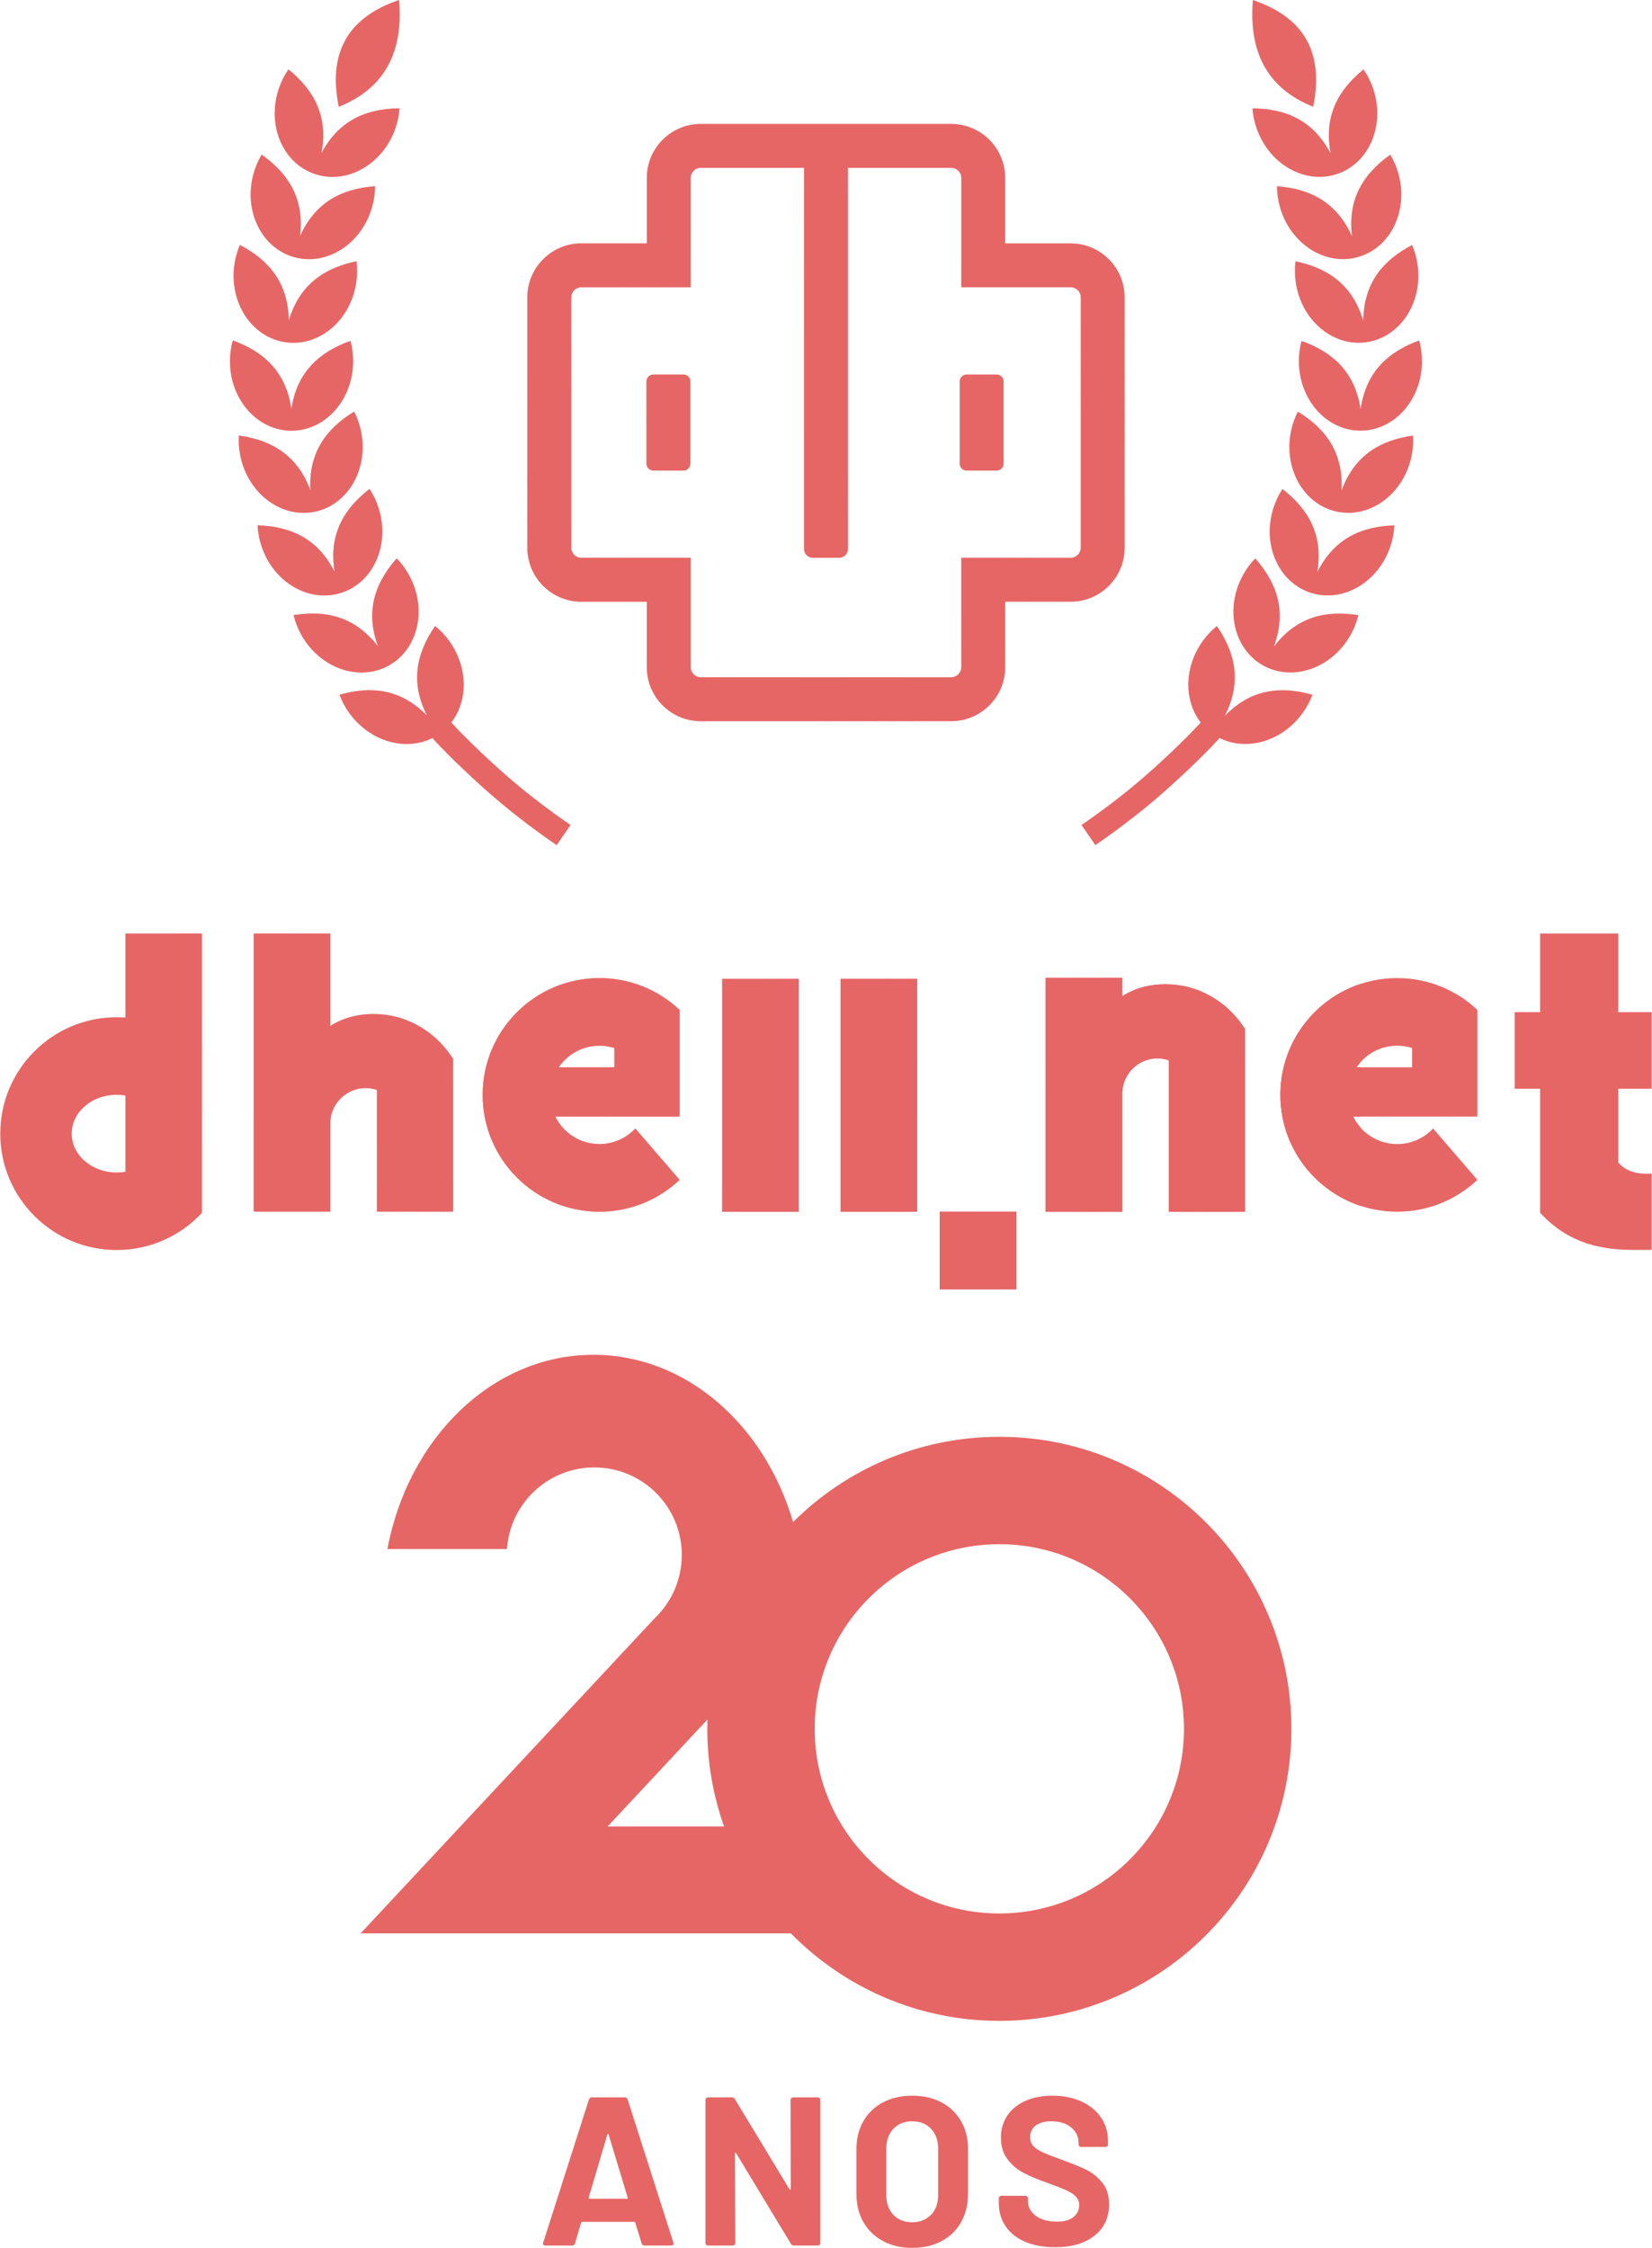 <?xml version="1.0" encoding="UTF-8"?>
<!DOCTYPE svg PUBLIC "-//W3C//DTD SVG 1.0//EN" "http://www.w3.org/TR/2001/REC-SVG-20010904/DTD/svg10.dtd">
<!-- Creator: CorelDRAW -->
<svg xmlns="http://www.w3.org/2000/svg" xml:space="preserve" width="1777px" height="2418px" version="1.0" style="shape-rendering:geometricPrecision; text-rendering:geometricPrecision; image-rendering:optimizeQuality; fill-rule:evenodd; clip-rule:evenodd"
viewBox="0 0 3642.3 4957.82"
 xmlns:xlink="http://www.w3.org/1999/xlink"
 xmlns:xodm="http://www.corel.com/coreldraw/odm/2003">
 <defs>
  <style type="text/css">
   <![CDATA[
    .fil0 {fill:#E66665}
    .fil1 {fill:#E66665;fill-rule:nonzero}
    .fil2 {fill:#E66665;fill-rule:nonzero}
   ]]>
  </style>
     <mask id="id0">
  <linearGradient id="id1" gradientUnits="userSpaceOnUse" x1="334.45" y1="2623.49" x2="2621.09" y2="746.3">
   <stop offset="0" style="stop-opacity:1; stop-color:white"/>
   <stop offset="1" style="stop-opacity:0; stop-color:white"/>
  </linearGradient>
      <rect style="fill:url(#id1)" x="504.24" y="-2.42" width="2633.82" height="1868.74"/>
     </mask>
     <mask id="id2">
  <linearGradient id="id3" gradientUnits="userSpaceOnUse" x1="334.45" y1="2623.49" x2="2621.09" y2="746.3">
   <stop offset="0" style="stop-opacity:1; stop-color:white"/>
   <stop offset="1" style="stop-opacity:0; stop-color:white"/>
  </linearGradient>
      <rect style="fill:url(#id3)" x="1160.08" y="270.87" width="1322.15" height="1322.16"/>
     </mask>
    <mask id="id4">
  <linearGradient id="id5" gradientUnits="userSpaceOnUse" x1="3471.61" y1="3001.79" x2="275.94" y2="2416.21">
   <stop offset="0" style="stop-opacity:1; stop-color:white"/>
   <stop offset="1" style="stop-opacity:0; stop-color:white"/>
  </linearGradient>
     <rect style="fill:url(#id5)" y="2058.84" width="3642.3" height="785.04"/>
    </mask>
   <mask id="id6">
  <linearGradient id="id7" gradientUnits="userSpaceOnUse" x1="3471.61" y1="3001.79" x2="275.94" y2="2416.21">
   <stop offset="0" style="stop-opacity:1; stop-color:white"/>
   <stop offset="1" style="stop-opacity:0; stop-color:white"/>
  </linearGradient>
    <rect style="fill:url(#id7)" y="2058.84" width="3642.3" height="785.04"/>
   </mask>
 </defs>
 <g id="Layer_x0020_1">
  <g id="_2769508561328">
   <g>
    <path class="fil0" d="M746.58 235.5c-25.77,-127.97 28.03,-199.8 133.05,-235.5 9.27,111.51 -28.92,193.81 -133.05,235.5zm2149.14 0c25.78,-127.97 -28.02,-199.8 -133.05,-235.5 -9.27,111.51 28.92,193.81 133.05,235.5zm-480.45 1628.4c46.08,-31.83 90.85,-65.52 133.63,-101.98 40.55,-34.58 102.35,-92.23 140.38,-134.18 59.66,29.88 138.1,7.56 183.21,-55.19 9.2,-12.78 16.35,-26.34 21.53,-40.22 -69.16,-19.69 -134.82,-13.45 -193.29,46.5 38.22,-74.51 23.23,-138.74 -17.45,-198.03 -11.52,9.33 -22.09,20.43 -31.28,33.21 -41.57,57.82 -41.6,131.54 -4.34,179.55 -36.73,40.23 -95.66,95.16 -133.62,127.52 -40.81,34.8 -84.2,67.41 -129.29,98.55l30.52 44.27zm352.69 -632.37c-10.31,10.65 -19.47,22.93 -27.07,36.72 -40.84,74.16 -20.7,163.62 44.99,199.79 65.7,36.17 152.06,5.37 192.9,-68.79 7.6,-13.79 13.08,-28.11 16.55,-42.51 -71.01,-11.27 -135.46,2.79 -186.32,69.31 29.02,-78.55 6.44,-140.53 -41.05,-194.52zm59.95 -153.09c-8.13,12.39 -14.82,26.18 -19.69,41.15 -26.17,80.52 10.43,164.59 81.75,187.77 71.32,23.18 150.36,-23.31 176.52,-103.83 4.87,-14.97 7.56,-30.06 8.27,-44.86 -71.86,2.28 -132.52,28.2 -169.97,103.1 13.73,-82.6 -20.09,-139.23 -76.88,-183.33zm33.9 -170.65c-6.73,13.2 -11.88,27.65 -15.08,43.05 -17.22,82.9 28.34,162.48 101.76,177.73 73.43,15.25 146.91,-39.59 164.14,-122.48 3.2,-15.41 4.23,-30.71 3.31,-45.5 -71.18,10.12 -128.64,42.51 -157.7,121.04 4.64,-83.6 -35.17,-136.2 -96.43,-173.84zm-100.08 -668.92c1.04,14.78 4.08,29.81 9.29,44.66 28,79.9 108.08,124.57 178.85,99.77 70.77,-24.81 105.44,-109.7 77.44,-189.59 -5.21,-14.86 -12.22,-28.5 -20.63,-40.69 -55.76,45.38 -88.29,102.77 -72.67,185.04 -39.15,-74.02 -100.38,-98.55 -172.28,-99.19zm54.01 171.86c0.08,14.82 2.13,30.01 6.35,45.17 22.72,81.56 99.7,131.38 171.94,111.26 72.24,-20.12 112.39,-102.56 89.68,-184.12 -4.23,-15.16 -10.33,-29.23 -17.92,-41.95 -58.62,41.64 -94.82,96.78 -84.62,179.89 -34.23,-76.43 -93.73,-104.91 -165.43,-110.25zm40.97 165.45c-1.89,14.7 -1.87,30.03 0.31,45.62 11.7,83.85 81.41,143.43 155.68,133.06 74.27,-10.38 124.99,-86.76 113.28,-170.62 -2.17,-15.58 -6.36,-30.34 -12.2,-43.95 -63.62,33.5 -106.81,83.36 -107.71,167.08 -23.8,-80.28 -79,-116.4 -149.36,-131.19zm13.19 175.68c-3.85,14.31 -5.89,29.5 -5.83,45.24 0.33,84.67 61.38,153.08 136.37,152.79 75,-0.3 135.53,-69.17 135.2,-153.84 -0.06,-15.73 -2.22,-30.91 -6.18,-45.19 -67.54,24.64 -117.05,68.24 -129.2,151.09 -12.79,-82.76 -62.63,-125.97 -130.36,-150.09zm-1642.87 1112.04c-46.08,-31.83 -90.85,-65.52 -133.62,-101.98 -40.56,-34.58 -102.35,-92.23 -140.39,-134.18 -59.65,29.88 -138.09,7.56 -183.21,-55.19 -9.19,-12.78 -16.35,-26.34 -21.52,-40.22 69.15,-19.69 134.82,-13.45 193.28,46.5 -38.22,-74.51 -23.23,-138.74 17.46,-198.03 11.51,9.33 22.08,20.43 31.27,33.21 41.57,57.82 41.6,131.54 4.34,179.55 36.73,40.23 95.66,95.16 133.62,127.52 40.82,34.8 84.21,67.41 129.29,98.55l-30.52 44.27zm-352.69 -632.37c10.31,10.65 19.47,22.93 27.07,36.72 40.84,74.16 20.7,163.62 -44.99,199.79 -65.7,36.17 -152.06,5.37 -192.9,-68.79 -7.59,-13.79 -13.07,-28.11 -16.55,-42.51 71.01,-11.27 135.46,2.79 186.32,69.31 -29.02,-78.55 -6.44,-140.53 41.05,-194.52zm-59.95 -153.09c8.13,12.39 14.83,26.18 19.69,41.15 26.17,80.52 -10.43,164.59 -81.74,187.77 -71.33,23.18 -150.36,-23.31 -176.53,-103.83 -4.87,-14.97 -7.56,-30.06 -8.27,-44.86 71.87,2.28 132.52,28.2 169.98,103.1 -13.74,-82.6 20.08,-139.23 76.87,-183.33zm-33.9 -170.65c6.73,13.2 11.88,27.65 15.08,43.05 17.22,82.9 -28.34,162.48 -101.76,177.73 -73.42,15.25 -146.91,-39.59 -164.13,-122.48 -3.21,-15.41 -4.24,-30.71 -3.32,-45.5 71.18,10.12 128.65,42.51 157.7,121.04 -4.64,-83.6 35.17,-136.2 96.43,-173.84zm100.08 -668.92c-1.04,14.78 -4.08,29.81 -9.29,44.66 -28,79.9 -108.08,124.58 -178.85,99.77 -70.77,-24.81 -105.44,-109.7 -77.44,-189.59 5.21,-14.86 12.22,-28.5 20.63,-40.69 55.76,45.38 88.29,102.77 72.67,185.04 39.15,-74.02 100.38,-98.55 172.28,-99.19zm-54.01 171.86c-0.07,14.82 -2.13,30.01 -6.35,45.17 -22.72,81.57 -99.7,131.38 -171.94,111.26 -72.24,-20.12 -112.39,-102.56 -89.68,-184.12 4.23,-15.16 10.33,-29.23 17.92,-41.95 58.62,41.64 94.83,96.78 84.63,179.89 34.22,-76.43 93.72,-104.91 165.42,-110.25zm-40.97 165.45c1.89,14.7 1.87,30.03 -0.31,45.62 -11.7,83.85 -81.4,143.43 -155.67,133.06 -74.28,-10.38 -125,-86.76 -113.29,-170.62 2.18,-15.58 6.36,-30.34 12.2,-43.95 63.62,33.5 106.81,83.36 107.72,167.08 23.79,-80.28 78.99,-116.4 149.35,-131.19zm-13.19 175.68c3.85,14.31 5.89,29.5 5.83,45.24 -0.32,84.67 -61.38,153.08 -136.37,152.79 -75,-0.3 -135.52,-69.17 -135.2,-153.84 0.06,-15.73 2.23,-30.91 6.18,-45.19 67.55,24.64 117.05,68.24 129.21,151.09 12.78,-82.76 62.62,-125.97 130.35,-150.09z"/>
    <path class="fil1" d="M1544.88 273.29l552.55 0c32.74,0 62.48,13.36 84,34.89 21.53,21.52 34.89,51.26 34.89,84l0 144.6 144.6 0c32.75,0 62.48,13.36 84,34.89 21.53,21.52 34.89,51.26 34.89,84l0 552.55c0,32.75 -13.36,62.49 -34.89,84.01 -21.52,21.52 -51.25,34.88 -84,34.88l-144.6 0 0 144.6c0,32.75 -13.36,62.49 -34.89,84.01 -21.52,21.52 -51.26,34.89 -84,34.89l-552.55 0c-32.75,0 -62.48,-13.37 -84.01,-34.89 -21.52,-21.52 -34.88,-51.26 -34.88,-84.01l0 -144.6 -144.6 0c-32.75,0 -62.49,-13.36 -84.01,-34.88 -21.52,-21.52 -34.89,-51.26 -34.89,-84.01l0 -552.55c0,-32.74 13.37,-62.48 34.89,-84 21.52,-21.53 51.26,-34.89 84.01,-34.89l144.6 0 0 -144.6c0,-32.74 13.36,-62.48 34.88,-84 21.53,-21.53 51.26,-34.89 84.01,-34.89zm586.35 552.75l66.47 0c8.36,0 15.19,6.84 15.19,15.19l0 181.43c0,8.36 -6.83,15.19 -15.19,15.19l-66.47 0c-8.36,0 -15.19,-6.83 -15.19,-15.19l0 -181.43c0,-8.35 6.83,-15.19 15.19,-15.19zm-690.91 0l66.47 0c8.36,0 15.19,6.84 15.19,15.19l0 181.43c0,8.36 -6.83,15.19 -15.19,15.19l-66.47 0c-8.36,0 -15.19,-6.83 -15.19,-15.19l0 -181.43c0,-8.35 6.83,-15.19 15.19,-15.19zm429.26 -455.9l0 840.74c0,10.67 -8.72,19.38 -19.38,19.38l-58.09 0c-10.66,0 -19.38,-8.71 -19.38,-19.38l0 -840.74 -227.85 0c-6.01,0 -11.51,2.5 -15.53,6.52 -4.02,4.01 -6.51,9.51 -6.51,15.52l0 144.6 0 96.85 -96.85 0 -144.6 0c-6.01,0 -11.52,2.5 -15.53,6.52 -4.02,4.01 -6.51,9.52 -6.51,15.52l0 552.55c0,6.01 2.49,11.51 6.51,15.53 4.01,4.02 9.52,6.51 15.53,6.51l144.6 0 96.85 0 0 96.85 0 144.6c0,6.01 2.49,11.51 6.51,15.53 4.02,4.02 9.52,6.51 15.53,6.51l552.55 0c6.01,0 11.51,-2.49 15.52,-6.51 4.02,-4.02 6.52,-9.52 6.52,-15.53l0 -144.6 0 -96.85 96.85 0 144.6 0c6.01,0 11.51,-2.49 15.52,-6.51 4.02,-4.02 6.52,-9.52 6.52,-15.53l0 -552.55c0,-6.01 -2.5,-11.51 -6.52,-15.52 -4.01,-4.02 -9.51,-6.52 -15.52,-6.52l-144.6 0 -96.85 0 0 -96.85 0 -144.6c0,-6.01 -2.5,-11.51 -6.52,-15.52 -4.01,-4.02 -9.52,-6.52 -15.52,-6.52l-227.85 0z"/>
   </g>
   <path class="fil0" d="M256.72 2243.59c6.46,0 12.87,0.24 19.22,0.71l0 -185.46 168.92 0 0 266.83 0 344.31 0 4.97c-46.88,50.48 -113.81,82.08 -188.14,82.08 -141.78,0 -256.72,-114.94 -256.72,-256.72 0,-141.79 114.94,-256.72 256.72,-256.72zm3139.39 283.48l0 75.52 0 0.99 0 66.4 0 4.97c55.78,60.06 120.04,81.16 201.17,81.75l45.02 0 0 -6.26 0 -48.08 0 -31.89 0 -81.92c-33.4,2.17 -57.86,-6.15 -73.78,-24.5l0 -95.88 0 -20.82 0 -46.01 73.78 0 0 -168.98 -73.78 0 0 -173.52 -76.98 0 -95.43 0 0 173.52 -55.98 0 0 168.98 55.98 0 0 125.73zm-2573.32 -290.62c35.03,0 67.57,8.3 97.63,24.88 14.85,8.2 28.41,17.87 40.65,28.99 12.19,11.09 23.08,23.65 32.65,37.65l5.01 7.34 0 337.15 -168.04 0 0 -268.36c-50.4,-17.08 -102.81,20.39 -102.81,74.01l0 194.35 -168.94 0 0 -613.62 168.94 0 0 203.97c3.81,-2.44 7.72,-4.71 11.72,-6.81 24.82,-13.03 52.55,-19.55 83.19,-19.55zm769.33 436.01l168.93 0 0 -513.44 -168.93 0 0 513.44zm261.13 0l168.93 0 0 -513.44 -168.93 0 0 513.44zm218.87 171.42l168.93 0 0 -171.42 -168.93 0 0 171.42zm497.3 -673.01c35.03,0 67.57,8.29 97.63,24.88 14.86,8.2 28.41,17.86 40.65,28.99 12.19,11.08 23.08,23.64 32.64,37.64l5.02 7.34 0 402.74 -168.04 0 0 -333.95c-1.65,-0.55 -3.28,-1.05 -4.92,-1.49l-0.12 0c-49.67,-13.25 -97.77,24.26 -97.77,75.5l0 259.94 -168.94 0 0 -515.76 168.94 0 0 40.52c3.81,-2.43 7.72,-4.7 11.72,-6.8 24.82,-13.03 52.55,-19.55 83.19,-19.55zm-1247.94 -13.69c68.46,0 130.67,26.7 176.81,70.24l0 39.36 0 87.24 0 108.58 -79.42 0 -64.47 0 -130.31 0 -0.01 0 0.01 0c17.66,35.95 54.63,60.7 97.39,60.7 31.22,0 59.35,-13.19 79.14,-34.3l97.67 113.28c-46.14,43.55 -108.35,70.25 -176.81,70.25 -142.31,0 -257.68,-115.37 -257.68,-257.68 0,-142.31 115.37,-257.67 257.68,-257.67zm1759.48 0c68.46,0 130.67,26.7 176.81,70.24l0 39.36 0 87.24 0 108.58 -79.42 0 -64.47 0 -130.31 0 -0.01 0 0.01 0c17.66,35.95 54.63,60.7 97.39,60.7 31.22,0 59.35,-13.19 79.13,-34.3l97.68 113.28c-46.14,43.55 -108.35,70.25 -176.81,70.25 -142.31,0 -257.68,-115.37 -257.68,-257.68 0,-142.31 115.37,-257.67 257.68,-257.67zm32.92 196.84l0 -42.52c-10.38,-3.31 -21.44,-5.09 -32.92,-5.09 -37.35,0 -70.28,18.88 -89.79,47.61l122.71 0zm-1759.48 0l0 -42.52c-10.38,-3.31 -21.44,-5.09 -32.92,-5.09 -37.35,0 -70.28,18.88 -89.79,47.61l122.71 0zm-1078.46 62.19l0 168.19c-6.22,1.06 -12.65,1.62 -19.22,1.62 -54.75,0 -99.14,-38.37 -99.14,-85.71 0,-47.34 44.39,-85.71 99.14,-85.71 6.57,0 13,0.56 19.22,1.61z"/>
   <g>
    <path class="fil0" style="mask:url(#id0)" d="M746.59 235.5c-25.78,-127.97 28.02,-199.8 133.04,-235.5 9.27,111.51 -28.92,193.81 -133.04,235.5zm2149.13 0c25.78,-127.97 -28.02,-199.8 -133.04,-235.5 -9.28,111.51 28.91,193.81 133.04,235.5zm-480.44 1628.4c46.08,-31.83 90.85,-65.52 133.62,-101.98 40.55,-34.58 102.35,-92.23 140.39,-134.18 59.65,29.88 138.09,7.56 183.21,-55.19 9.19,-12.78 16.35,-26.34 21.52,-40.22 -69.15,-19.69 -134.82,-13.45 -193.28,46.5 38.22,-74.51 23.22,-138.74 -17.46,-198.03 -11.52,9.33 -22.09,20.43 -31.27,33.21 -41.58,57.82 -41.61,131.54 -4.34,179.55 -36.74,40.23 -95.67,95.16 -133.63,127.52 -40.81,34.8 -84.2,67.41 -129.29,98.55l30.53 44.27zm352.69 -632.37c-10.32,10.65 -19.48,22.93 -27.07,36.72 -40.85,74.16 -20.7,163.62 44.98,199.79 65.7,36.17 152.06,5.37 192.91,-68.79 7.59,-13.79 13.07,-28.11 16.54,-42.51 -71.01,-11.27 -135.45,2.79 -186.32,69.31 29.02,-78.55 6.44,-140.53 -41.04,-194.52zm59.94 -153.09c-8.13,12.39 -14.82,26.18 -19.68,41.15 -26.18,80.52 10.42,164.59 81.74,187.77 71.33,23.18 150.36,-23.31 176.53,-103.83 4.87,-14.97 7.56,-30.06 8.26,-44.86 -71.86,2.28 -132.52,28.2 -169.97,103.1 13.74,-82.6 -20.09,-139.23 -76.88,-183.33zm33.9 -170.65c-6.73,13.2 -11.87,27.65 -15.07,43.05 -17.23,82.9 28.33,162.48 101.75,177.73 73.43,15.25 146.92,-39.59 164.14,-122.48 3.2,-15.41 4.23,-30.71 3.31,-45.5 -71.18,10.12 -128.64,42.51 -157.69,121.04 4.63,-83.6 -35.17,-136.2 -96.44,-173.84zm-100.08 -668.92c1.05,14.78 4.09,29.81 9.29,44.66 28.01,79.9 108.08,124.57 178.85,99.77 70.77,-24.81 105.45,-109.7 77.44,-189.59 -5.21,-14.86 -12.21,-28.5 -20.63,-40.69 -55.76,45.38 -88.28,102.77 -72.67,185.04 -39.15,-74.02 -100.38,-98.55 -172.28,-99.19zm54.02 171.86c0.07,14.82 2.12,30.01 6.34,45.17 22.72,81.56 99.7,131.38 171.94,111.26 72.25,-20.12 112.39,-102.56 89.68,-184.12 -4.22,-15.16 -10.32,-29.23 -17.92,-41.95 -58.61,41.64 -94.82,96.78 -84.62,179.89 -34.22,-76.43 -93.72,-104.91 -165.42,-110.25zm40.96 165.45c-1.89,14.7 -1.87,30.03 0.31,45.62 11.71,83.85 81.41,143.43 155.68,133.06 74.27,-10.38 124.99,-86.76 113.28,-170.62 -2.17,-15.58 -6.36,-30.34 -12.2,-43.95 -63.61,33.5 -106.81,83.36 -107.71,167.08 -23.8,-80.28 -79,-116.4 -149.36,-131.19zm13.19 175.68c-3.85,14.31 -5.89,29.5 -5.83,45.24 0.33,84.67 61.39,153.08 136.38,152.79 74.99,-0.3 135.52,-69.17 135.19,-153.84 -0.06,-15.73 -2.22,-30.91 -6.18,-45.19 -67.54,24.64 -117.05,68.24 -129.2,151.09 -12.79,-82.76 -62.62,-125.97 -130.36,-150.09zm-1642.87 1112.04c-46.08,-31.83 -90.85,-65.52 -133.62,-101.98 -40.55,-34.58 -102.35,-92.23 -140.39,-134.18 -59.65,29.88 -138.09,7.56 -183.21,-55.19 -9.19,-12.78 -16.35,-26.34 -21.52,-40.22 69.15,-19.69 134.82,-13.45 193.28,46.5 -38.22,-74.51 -23.22,-138.74 17.46,-198.03 11.51,9.33 22.08,20.43 31.27,33.21 41.57,57.82 41.61,131.54 4.34,179.55 36.73,40.23 95.66,95.16 133.62,127.52 40.82,34.8 84.21,67.41 129.3,98.55l-30.53 44.27zm-352.69 -632.37c10.32,10.65 19.48,22.93 27.07,36.72 40.84,74.16 20.7,163.62 -44.99,199.79 -65.69,36.17 -152.06,5.37 -192.9,-68.79 -7.59,-13.79 -13.07,-28.11 -16.55,-42.51 71.01,-11.27 135.46,2.79 186.33,69.31 -29.02,-78.55 -6.45,-140.53 41.04,-194.52zm-59.94 -153.09c8.13,12.39 14.82,26.18 19.68,41.15 26.17,80.52 -10.42,164.59 -81.74,187.77 -71.33,23.18 -150.36,-23.31 -176.53,-103.83 -4.87,-14.97 -7.56,-30.06 -8.26,-44.86 71.86,2.28 132.51,28.2 169.97,103.1 -13.74,-82.6 20.09,-139.23 76.88,-183.33zm-33.91 -170.65c6.73,13.2 11.88,27.65 15.08,43.05 17.23,82.9 -28.33,162.48 -101.75,177.73 -73.43,15.25 -146.92,-39.59 -164.14,-122.48 -3.21,-15.41 -4.23,-30.71 -3.32,-45.5 71.19,10.12 128.65,42.51 157.7,121.04 -4.63,-83.6 35.17,-136.2 96.43,-173.84zm100.08 -668.92c-1.04,14.78 -4.08,29.81 -9.28,44.66 -28.01,79.9 -108.09,124.58 -178.85,99.77 -70.78,-24.81 -105.45,-109.7 -77.44,-189.59 5.2,-14.86 12.21,-28.5 20.62,-40.69 55.77,45.38 88.29,102.77 72.67,185.04 39.15,-74.02 100.39,-98.55 172.28,-99.19zm-54.01 171.86c-0.07,14.82 -2.12,30.01 -6.35,45.17 -22.71,81.57 -99.7,131.38 -171.93,111.26 -72.25,-20.12 -112.4,-102.56 -89.68,-184.12 4.22,-15.16 10.32,-29.23 17.92,-41.95 58.61,41.64 94.82,96.78 84.62,179.89 34.22,-76.43 93.72,-104.91 165.42,-110.25zm-40.97 165.45c1.89,14.7 1.87,30.03 -0.3,45.62 -11.71,83.85 -81.41,143.43 -155.68,133.06 -74.27,-10.38 -124.99,-86.76 -113.28,-170.62 2.17,-15.58 6.35,-30.34 12.2,-43.95 63.61,33.5 106.81,83.36 107.71,167.08 23.8,-80.28 78.99,-116.4 149.35,-131.19zm-13.19 175.68c3.85,14.31 5.9,29.5 5.83,45.24 -0.32,84.67 -61.38,153.08 -136.37,152.79 -74.99,-0.3 -135.52,-69.17 -135.19,-153.84 0.05,-15.73 2.22,-30.91 6.18,-45.19 67.54,24.64 117.05,68.24 129.2,151.09 12.78,-82.76 62.62,-125.97 130.35,-150.09z"/>
    <path class="fil1" style="mask:url(#id2)" d="M1544.88 273.29l552.55 0c32.74,0 62.48,13.36 84.01,34.89 21.52,21.52 34.88,51.26 34.88,84l0 144.6 144.6 0c32.75,0 62.48,13.36 84.01,34.89 21.52,21.52 34.88,51.26 34.88,84l0 552.55c0,32.75 -13.36,62.49 -34.88,84.01 -21.53,21.52 -51.26,34.88 -84.01,34.88l-144.6 0 0 144.6c0,32.75 -13.36,62.49 -34.88,84.01 -21.53,21.52 -51.26,34.89 -84.01,34.89l-552.55 0c-32.74,0 -62.48,-13.37 -84.01,-34.89 -21.52,-21.52 -34.88,-51.26 -34.88,-84.01l0 -144.6 -144.6 0c-32.75,0 -62.49,-13.36 -84.01,-34.88 -21.52,-21.52 -34.88,-51.26 -34.88,-84.01l0 -552.55c0,-32.74 13.36,-62.48 34.88,-84 21.52,-21.53 51.26,-34.89 84.01,-34.89l144.6 0 0 -144.6c0,-32.74 13.36,-62.48 34.88,-84 21.53,-21.53 51.27,-34.89 84.01,-34.89zm586.35 552.75l66.47 0c8.36,0 15.19,6.84 15.19,15.19l0 181.43c0,8.36 -6.83,15.19 -15.19,15.19l-66.47 0c-8.35,0 -15.19,-6.83 -15.19,-15.19l0 -181.43c0,-8.35 6.84,-15.19 15.19,-15.19zm-690.91 0l66.47 0c8.36,0 15.19,6.84 15.19,15.19l0 181.43c0,8.36 -6.83,15.19 -15.19,15.19l-66.47 0c-8.35,0 -15.19,-6.83 -15.19,-15.19l0 -181.43c0,-8.35 6.84,-15.19 15.19,-15.19zm429.26 -455.9l0 840.74c0,10.67 -8.72,19.38 -19.38,19.38l-58.09 0c-10.66,0 -19.38,-8.71 -19.38,-19.38l0 -840.74 -227.85 0c-6.01,0 -11.51,2.5 -15.53,6.52 -4.01,4.01 -6.51,9.51 -6.51,15.52l0 144.6 0 96.85 -96.85 0 -144.6 0c-6.01,0 -11.51,2.5 -15.53,6.52 -4.01,4.01 -6.51,9.52 -6.51,15.52l0 552.55c0,6.01 2.5,11.51 6.51,15.53 4.02,4.02 9.52,6.51 15.53,6.51l144.6 0 96.85 0 0 96.85 0 144.6c0,6.01 2.5,11.51 6.51,15.53 4.02,4.02 9.52,6.51 15.53,6.51l552.55 0c6.01,0 11.51,-2.49 15.53,-6.51 4.01,-4.02 6.51,-9.52 6.51,-15.53l0 -144.6 0 -96.85 96.85 0 144.6 0c6.01,0 11.51,-2.49 15.53,-6.51 4.01,-4.02 6.51,-9.52 6.51,-15.53l0 -552.55c0,-6.01 -2.5,-11.51 -6.51,-15.52 -4.02,-4.02 -9.52,-6.52 -15.53,-6.52l-144.6 0 -96.85 0 0 -96.85 0 -144.6c0,-6.01 -2.5,-11.51 -6.51,-15.52 -4.02,-4.02 -9.52,-6.52 -15.53,-6.52l-227.85 0z"/>
   </g>
   <path class="fil0" style="mask:url(#id4)" d="M256.72 2243.59c6.46,0 12.87,0.24 19.22,0.71l0 -185.46 168.92 0 0 266.83 0 344.31 0 4.97c-46.88,50.48 -113.81,82.08 -188.14,82.08 -141.78,0 -256.72,-114.94 -256.72,-256.72 0,-141.79 114.94,-256.72 256.72,-256.72zm3139.39 283.48l0 75.52 0 0.99 0 66.4 0 4.97c55.78,60.06 120.04,81.16 201.17,81.75l45.02 0 0 -6.26 0 -48.08 0 -31.89 0 -81.92c-33.4,2.17 -57.86,-6.15 -73.78,-24.5l0 -95.88 0 -20.82 0 -46.01 73.78 0 0 -168.98 -73.78 0 0 -173.52 -76.98 0 -95.43 0 0 173.52 -55.98 0 0 168.98 55.98 0 0 125.73zm-2573.32 -290.62c35.03,0 67.57,8.3 97.63,24.88 14.85,8.2 28.41,17.87 40.65,28.99 12.19,11.09 23.08,23.65 32.65,37.65l5.01 7.34 0 337.15 -168.04 0 0 -268.36c-50.4,-17.08 -102.81,20.39 -102.81,74.01l0 194.35 -168.94 0 0 -613.62 168.94 0 0 203.97c3.81,-2.44 7.72,-4.71 11.72,-6.81 24.82,-13.03 52.55,-19.55 83.19,-19.55zm769.33 436.01l168.93 0 0 -513.44 -168.93 0 0 513.44zm261.13 0l168.93 0 0 -513.44 -168.93 0 0 513.44zm218.87 171.42l168.93 0 0 -171.42 -168.93 0 0 171.42zm497.3 -673.01c35.03,0 67.57,8.29 97.63,24.88 14.86,8.2 28.41,17.86 40.65,28.99 12.19,11.08 23.08,23.64 32.64,37.64l5.02 7.34 0 402.74 -168.04 0 0 -333.95c-1.65,-0.55 -3.28,-1.05 -4.92,-1.49l-0.12 0c-49.67,-13.25 -97.77,24.26 -97.77,75.5l0 259.94 -168.94 0 0 -515.76 168.94 0 0 40.52c3.81,-2.43 7.72,-4.7 11.72,-6.8 24.82,-13.03 52.55,-19.55 83.19,-19.55zm-1247.94 -13.69c68.46,0 130.67,26.7 176.81,70.24l0 39.36 0 87.24 0 108.58 -79.42 0 -64.47 0 -130.31 0 -0.01 0 0.01 0c17.66,35.95 54.63,60.7 97.39,60.7 31.22,0 59.35,-13.19 79.14,-34.3l97.67 113.28c-46.14,43.55 -108.35,70.25 -176.81,70.25 -142.31,0 -257.68,-115.37 -257.68,-257.68 0,-142.31 115.37,-257.67 257.68,-257.67zm1759.48 0c68.46,0 130.67,26.7 176.81,70.24l0 39.36 0 87.24 0 108.58 -79.42 0 -64.47 0 -130.31 0 -0.01 0 0.01 0c17.66,35.95 54.63,60.7 97.39,60.7 31.22,0 59.35,-13.19 79.13,-34.3l97.68 113.28c-46.14,43.55 -108.35,70.25 -176.81,70.25 -142.31,0 -257.68,-115.37 -257.68,-257.68 0,-142.31 115.37,-257.67 257.68,-257.67zm32.92 196.84l0 -42.52c-10.38,-3.31 -21.44,-5.09 -32.92,-5.09 -37.35,0 -70.28,18.88 -89.79,47.61l122.71 0zm-1759.48 0l0 -42.52c-10.38,-3.31 -21.44,-5.09 -32.92,-5.09 -37.35,0 -70.28,18.88 -89.79,47.61l122.71 0zm-1078.46 62.19l0 168.19c-6.22,1.06 -12.65,1.62 -19.22,1.62 -54.75,0 -99.14,-38.37 -99.14,-85.71 0,-47.34 44.39,-85.71 99.14,-85.71 6.57,0 13,0.56 19.22,1.61z"/>
  </g>
  <path class="fil0" style="mask:url(#id6)" d="M256.72 2243.59c6.46,0 12.87,0.24 19.22,0.71l0 -185.46 168.92 0 0 266.83 0 344.31 0 4.97c-46.88,50.48 -113.81,82.08 -188.14,82.08 -141.78,0 -256.72,-114.94 -256.72,-256.72 0,-141.79 114.94,-256.72 256.72,-256.72zm3139.39 283.48l0 75.52 0 0.99 0 66.4 0 4.97c55.78,60.06 120.04,81.16 201.17,81.75l45.02 0 0 -6.26 0 -48.08 0 -31.89 0 -81.92c-33.4,2.17 -57.86,-6.15 -73.78,-24.5l0 -95.88 0 -20.82 0 -46.01 73.78 0 0 -168.98 -73.78 0 0 -173.52 -76.98 0 -95.43 0 0 173.52 -55.98 0 0 168.98 55.98 0 0 125.73zm-2573.32 -290.62c35.03,0 67.57,8.3 97.63,24.88 14.85,8.2 28.41,17.87 40.65,28.99 12.19,11.09 23.08,23.65 32.65,37.65l5.01 7.34 0 337.15 -168.04 0 0 -268.36c-50.4,-17.08 -102.81,20.39 -102.81,74.01l0 194.35 -168.94 0 0 -613.62 168.94 0 0 203.97c3.81,-2.44 7.72,-4.71 11.72,-6.81 24.82,-13.03 52.55,-19.55 83.19,-19.55zm769.33 436.01l168.93 0 0 -513.44 -168.93 0 0 513.44zm261.13 0l168.93 0 0 -513.44 -168.93 0 0 513.44zm218.87 171.42l168.93 0 0 -171.42 -168.93 0 0 171.42zm497.3 -673.01c35.03,0 67.57,8.29 97.63,24.88 14.86,8.2 28.41,17.86 40.65,28.99 12.19,11.08 23.08,23.64 32.64,37.64l5.02 7.34 0 402.74 -168.04 0 0 -333.95c-1.65,-0.55 -3.28,-1.05 -4.92,-1.49l-0.12 0c-49.67,-13.25 -97.77,24.26 -97.77,75.5l0 259.94 -168.94 0 0 -515.76 168.94 0 0 40.52c3.81,-2.43 7.72,-4.7 11.72,-6.8 24.82,-13.03 52.55,-19.55 83.19,-19.55zm-1247.94 -13.69c68.46,0 130.67,26.7 176.81,70.24l0 39.36 0 87.24 0 108.58 -79.42 0 -64.47 0 -130.31 0 -0.01 0 0.01 0c17.66,35.95 54.63,60.7 97.39,60.7 31.22,0 59.35,-13.19 79.14,-34.3l97.67 113.28c-46.14,43.55 -108.35,70.25 -176.81,70.25 -142.31,0 -257.68,-115.37 -257.68,-257.68 0,-142.31 115.37,-257.67 257.68,-257.67zm1759.48 0c68.46,0 130.67,26.7 176.81,70.24l0 39.36 0 87.24 0 108.58 -79.42 0 -64.47 0 -130.31 0 -0.01 0 0.01 0c17.66,35.95 54.63,60.7 97.39,60.7 31.22,0 59.35,-13.19 79.13,-34.3l97.68 113.28c-46.14,43.55 -108.35,70.25 -176.81,70.25 -142.31,0 -257.68,-115.37 -257.68,-257.68 0,-142.31 115.37,-257.67 257.68,-257.67zm32.92 196.84l0 -42.52c-10.38,-3.31 -21.44,-5.09 -32.92,-5.09 -37.35,0 -70.28,18.88 -89.79,47.61l122.71 0zm-1759.48 0l0 -42.52c-10.38,-3.31 -21.44,-5.09 -32.92,-5.09 -37.35,0 -70.28,18.88 -89.79,47.61l122.71 0zm-1078.46 62.19l0 168.19c-6.22,1.06 -12.65,1.62 -19.22,1.62 -54.75,0 -99.14,-38.37 -99.14,-85.71 0,-47.34 44.39,-85.71 99.14,-85.71 6.57,0 13,0.56 19.22,1.61z"/>
  <path class="fil0" d="M2203.46 3168.95c355.73,0 644.1,288.37 644.1,644.1 0,355.73 -288.37,644.1 -644.1,644.1 -180.02,0 -342.77,-73.88 -459.65,-192.95l-624.34 0 -324.73 0 649.46 -695.94c36.32,-35.09 58.92,-84.3 58.92,-138.8 0,-106.58 -86.4,-192.97 -192.98,-192.97 -102.24,0 -185.89,79.51 -192.53,180.06l-263.78 0c45.9,-245.08 231.92,-428.5 454.45,-428.5 204.13,0 377.55,154.34 440.26,369.04 116.52,-116.25 277.32,-188.14 454.92,-188.14zm-864.05 859.57l256.92 0c-23.92,-67.37 -36.97,-139.89 -36.97,-215.47 0,-6.88 0.11,-13.74 0.33,-20.57l-220.28 236.04zm864.05 -622.68c224.9,0 407.21,182.32 407.21,407.21 0,224.9 -182.31,407.21 -407.21,407.21 -224.89,0 -407.21,-182.31 -407.21,-407.21 0,-224.89 182.32,-407.21 407.21,-407.21z"/>
  <path class="fil2" d="M1420.6 4952.69c-3.11,0 -5.13,-1.56 -6.07,-4.67l-14 -45.75c-0.63,-1.24 -1.4,-1.87 -2.34,-1.87l-114.84 0c-0.93,0 -1.71,0.63 -2.33,1.87l-13.54 45.75c-0.93,3.11 -2.96,4.67 -6.07,4.67l-59.29 0c-1.86,0 -3.26,-0.55 -4.2,-1.64 -0.93,-1.09 -1.09,-2.72 -0.46,-4.9l100.83 -315.57c0.94,-3.11 2.96,-4.67 6.07,-4.67l73.29 0c3.11,0 5.14,1.56 6.07,4.67l100.83 315.57c0.31,0.63 0.47,1.4 0.47,2.34 0,2.8 -1.71,4.2 -5.13,4.2l-59.29 0zm-122.78 -105.97c-0.31,1.87 0.32,2.8 1.87,2.8l82.16 0c1.87,0 2.49,-0.93 1.87,-2.8l-42.01 -138.65c-0.31,-1.24 -0.78,-1.79 -1.4,-1.63 -0.63,0.15 -1.09,0.7 -1.41,1.63l-41.08 138.65z"/>
  <path id="_1" class="fil2" d="M1742.93 4631.51c0,-1.55 0.54,-2.88 1.63,-3.97 1.09,-1.08 2.41,-1.63 3.97,-1.63l54.62 0c1.55,0 2.88,0.55 3.97,1.63 1.09,1.09 1.63,2.42 1.63,3.97l0 315.58c0,1.55 -0.54,2.87 -1.63,3.96 -1.09,1.09 -2.42,1.64 -3.97,1.64l-52.75 0c-3.12,0 -5.29,-1.25 -6.54,-3.74l-120.91 -199.8c-0.62,-0.93 -1.24,-1.32 -1.87,-1.16 -0.62,0.15 -0.93,0.85 -0.93,2.1l0.93 197c0,1.55 -0.54,2.87 -1.63,3.96 -1.09,1.09 -2.41,1.64 -3.97,1.64l-54.62 0c-1.55,0 -2.87,-0.55 -3.96,-1.64 -1.09,-1.09 -1.64,-2.41 -1.64,-3.96l0 -315.58c0,-1.55 0.55,-2.88 1.64,-3.97 1.09,-1.08 2.41,-1.63 3.96,-1.63l52.76 0c3.11,0 5.29,1.25 6.53,3.74l120.44 198.86c0.63,0.94 1.25,1.33 1.87,1.17 0.62,-0.16 0.93,-0.86 0.93,-2.1l-0.46 -196.07z"/>
  <path id="_2" class="fil2" d="M2011.1 4957.82c-24.27,0 -45.67,-4.98 -64.18,-14.94 -18.52,-9.95 -32.92,-23.88 -43.19,-41.78 -10.27,-17.89 -15.4,-38.51 -15.4,-61.85l0 -99.9c0,-23.03 5.13,-43.41 15.4,-61.16 10.27,-17.73 24.67,-31.51 43.19,-41.31 18.51,-9.8 39.91,-14.7 64.18,-14.7 24.59,0 46.14,4.9 64.66,14.7 18.52,9.8 32.91,23.58 43.18,41.31 10.27,17.75 15.41,38.13 15.41,61.16l0 99.9c0,23.34 -5.14,44.04 -15.41,62.09 -10.27,18.05 -24.66,31.98 -43.18,41.78 -18.52,9.8 -40.07,14.7 -64.66,14.7zm0 -56.48c17.12,0 30.97,-5.45 41.55,-16.34 10.58,-10.89 15.87,-25.36 15.87,-43.42l0 -102.7c0,-18.05 -5.21,-32.6 -15.64,-43.65 -10.42,-11.05 -24.35,-16.57 -41.78,-16.57 -17.11,0 -30.88,5.52 -41.31,16.57 -10.43,11.05 -15.64,25.6 -15.64,43.65l0 102.7c0,18.06 5.21,32.53 15.64,43.42 10.43,10.89 24.2,16.34 41.31,16.34z"/>
  <path id="_3" class="fil2" d="M2325.96 4956.42c-24.9,0 -46.68,-3.96 -65.35,-11.9 -18.68,-7.94 -33.07,-19.3 -43.18,-34.08 -10.12,-14.78 -15.18,-31.98 -15.18,-51.58l0 -10.27c0,-1.56 0.55,-2.88 1.64,-3.97 1.09,-1.09 2.41,-1.64 3.96,-1.64l53.22 0c1.56,0 2.88,0.55 3.97,1.64 1.09,1.09 1.63,2.41 1.63,3.97l0 7c0,12.45 5.76,22.95 17.28,31.51 11.51,8.56 27.07,12.84 46.68,12.84 16.5,0 28.79,-3.5 36.88,-10.51 8.09,-7 12.14,-15.64 12.14,-25.91 0,-7.46 -2.49,-13.77 -7.47,-18.9 -4.98,-5.14 -11.75,-9.65 -20.31,-13.54 -8.56,-3.89 -22.17,-9.26 -40.85,-16.11 -20.85,-7.15 -38.51,-14.47 -52.98,-21.94 -14.47,-7.47 -26.61,-17.66 -36.41,-30.57 -9.81,-12.92 -14.71,-28.87 -14.71,-47.85 0,-18.67 4.83,-35.01 14.47,-49.02 9.65,-14 23.03,-24.74 40.15,-32.21 17.12,-7.47 36.88,-11.2 59.29,-11.2 23.65,0 44.73,4.2 63.25,12.6 18.52,8.4 32.99,20.15 43.42,35.25 10.42,15.09 15.63,32.6 15.63,52.51l0 7.01c0,1.55 -0.54,2.87 -1.63,3.96 -1.09,1.09 -2.41,1.64 -3.97,1.64l-53.68 0c-1.56,0 -2.88,-0.55 -3.97,-1.64 -1.09,-1.09 -1.63,-2.41 -1.63,-3.96l0 -3.74c0,-13.07 -5.37,-24.2 -16.11,-33.38 -10.74,-9.18 -25.44,-13.77 -44.11,-13.77 -14.63,0 -26.07,3.11 -34.32,9.34 -8.24,6.22 -12.37,14.78 -12.37,25.67 0,7.78 2.41,14.32 7.24,19.61 4.82,5.29 11.98,10.04 21.47,14.24 9.49,4.2 24.2,9.88 44.12,17.04 22.09,8.09 39.44,15.25 52.05,21.47 12.6,6.22 23.96,15.48 34.08,27.78 10.11,12.29 15.17,28.24 15.17,47.85 0,29.25 -10.74,52.36 -32.21,69.32 -21.48,16.96 -50.58,25.44 -87.3,25.44z"/>
 </g>
</svg>
